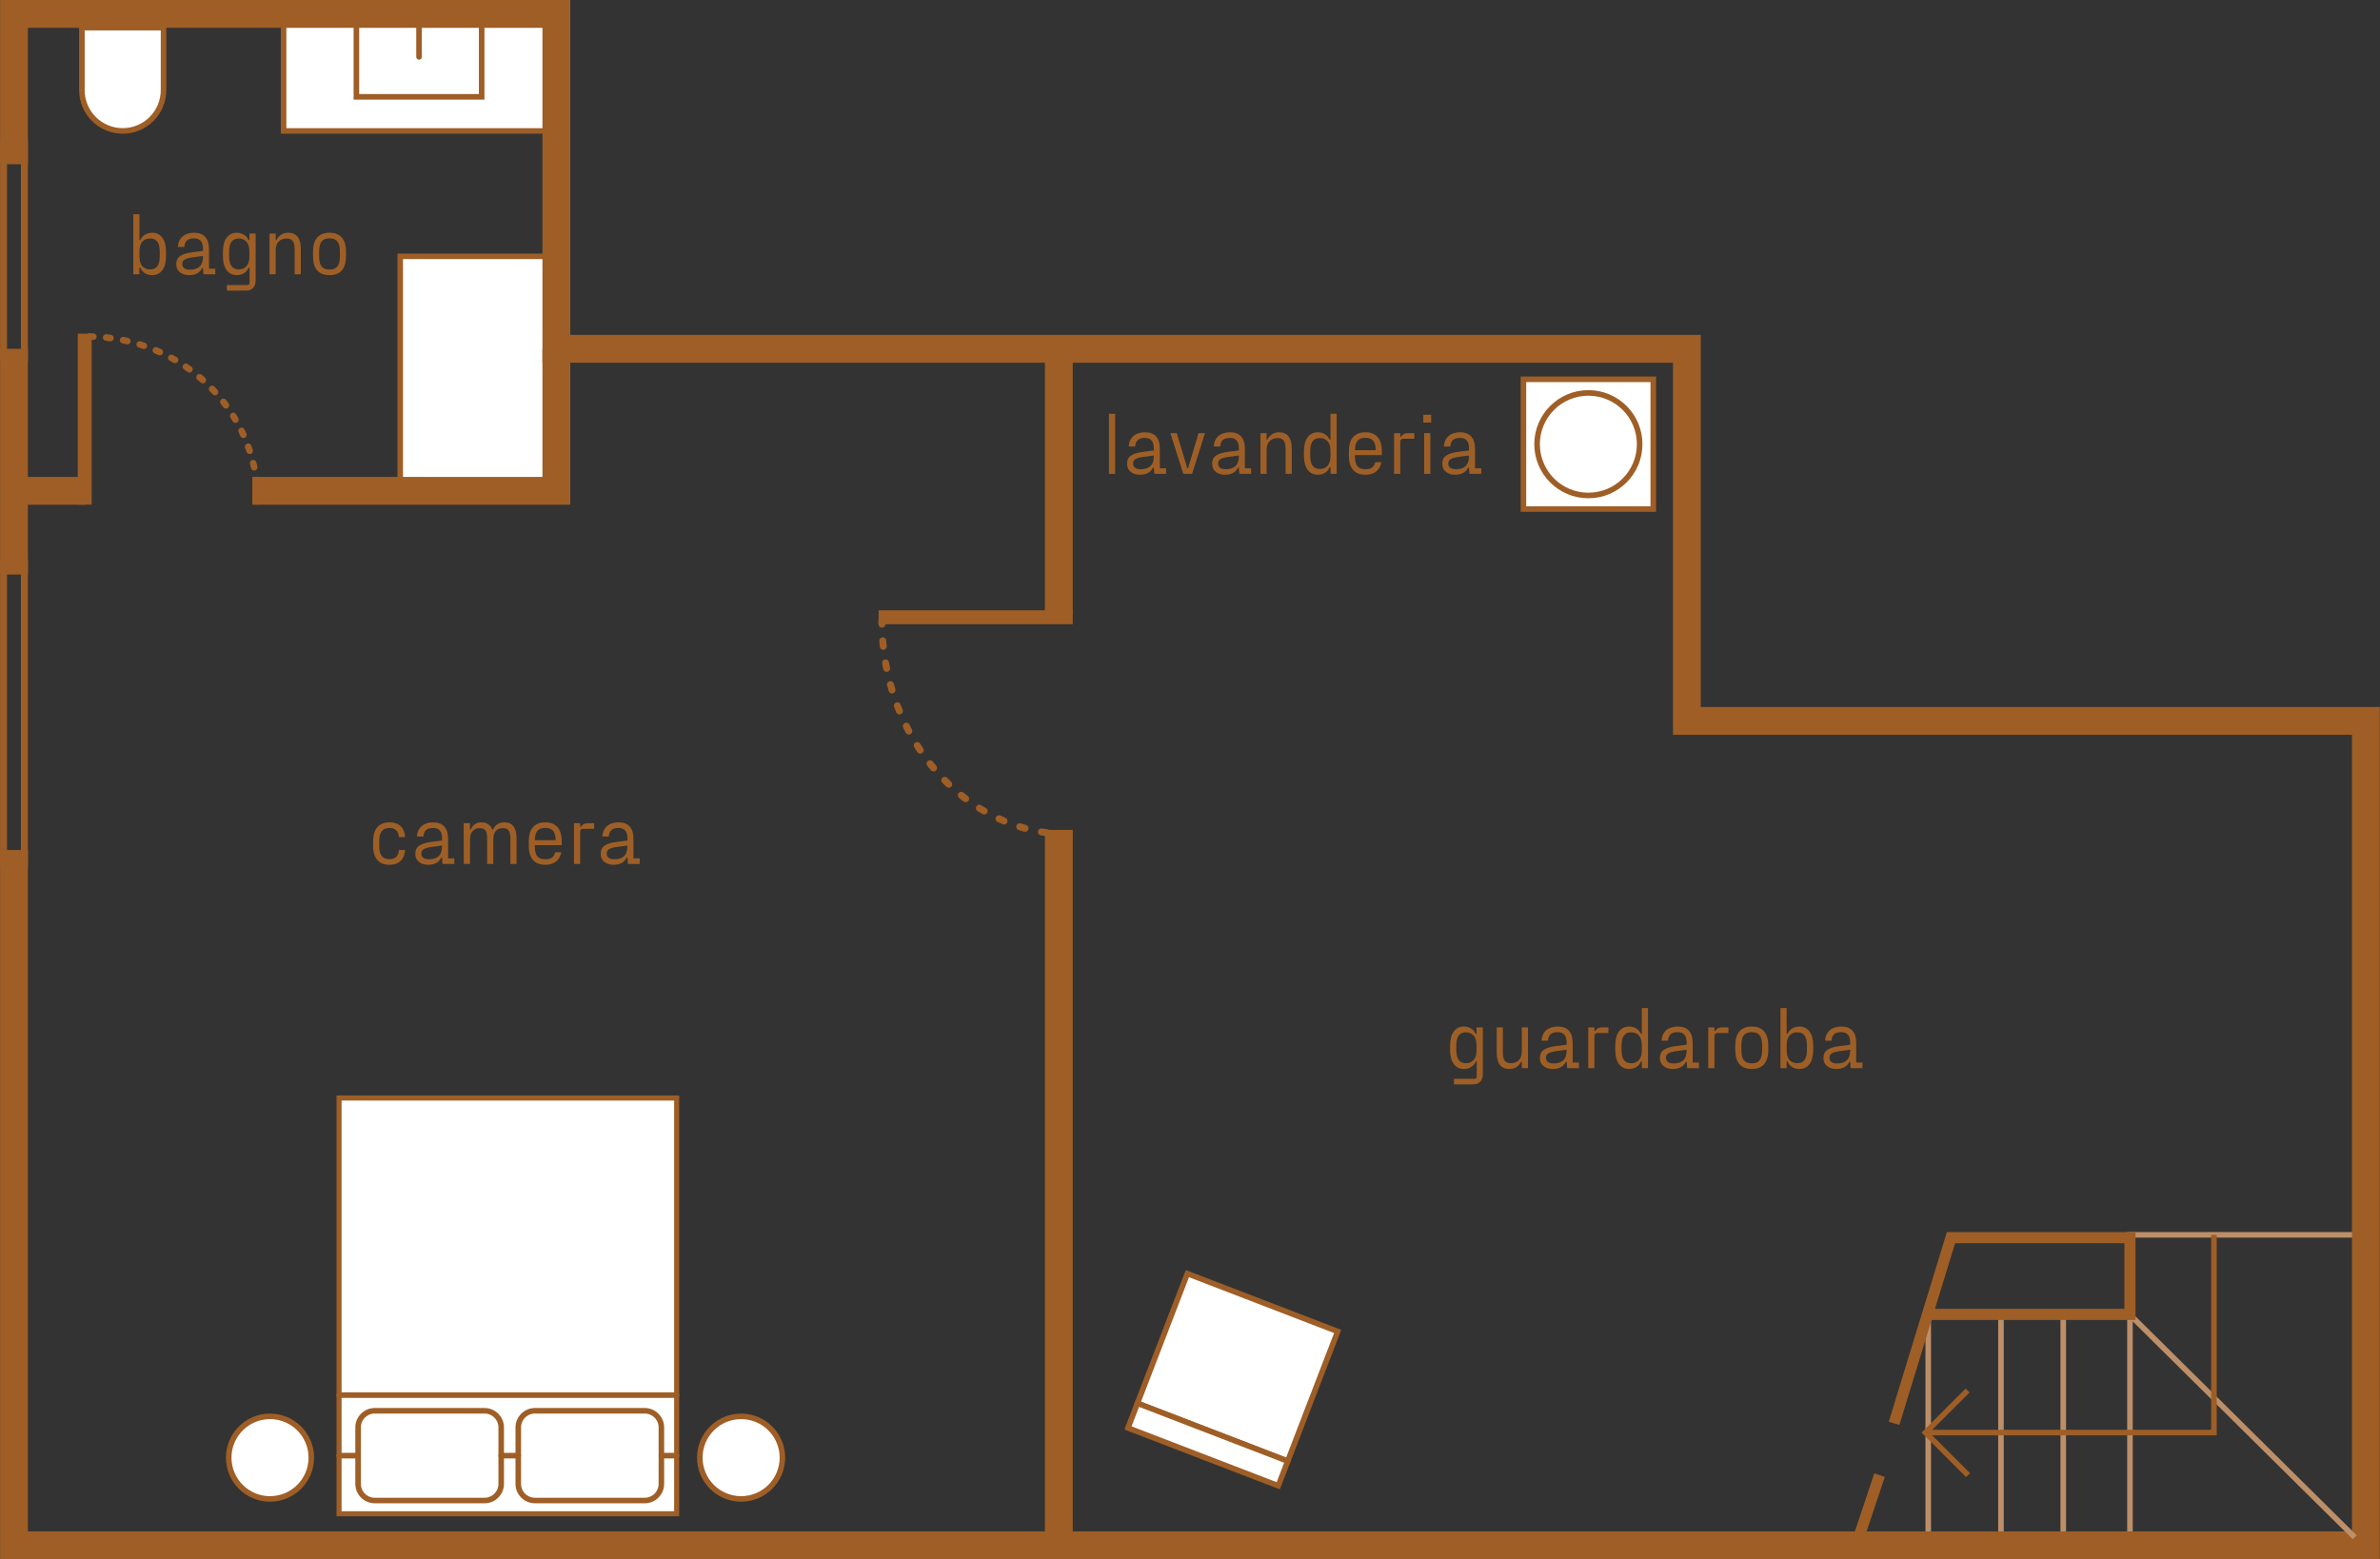<svg xmlns="http://www.w3.org/2000/svg" fill="none" viewBox="0 0 3421 2242" height="2242" width="3421">
<rect x="0" y="0" width="3421" height="2242" fill="#333333" stroke="none"/>
<g clip-path="url(#clip0_2258_1349)">
<path stroke-miterlimit="10" stroke-width="8" stroke="#BD8F68" d="M3388.91 1775.36H3057.39"></path>
<path stroke-miterlimit="10" stroke-width="8" stroke="#BD8F68" d="M3061.59 1890.28V2221.8"></path>
<path stroke-miterlimit="10" stroke-width="8" stroke="#BD8F68" d="M2965.71 1890.28V2221.8"></path>
<path stroke-miterlimit="10" stroke-width="8" stroke="#BD8F68" d="M2876.19 1890.28V2221.8"></path>
<path stroke-miterlimit="10" stroke-width="8" stroke="#BD8F68" d="M2771.63 1890.28V2221.8"></path>
<path stroke-linecap="round" stroke-miterlimit="10" stroke-width="8" stroke="#9E5E26" fill="white" d="M575.271 693.082V368.522H788.831V693.082H575.271Z"></path>
<path stroke-linecap="round" stroke-miterlimit="10" stroke-width="8" stroke="#9E5E26" fill="white" d="M407.63 24.362H796.99V188.242H407.63V24.362Z"></path>
<path stroke-linecap="round" stroke-miterlimit="10" stroke-width="8" stroke="#9E5E26" fill="white" d="M235.068 39.682H117.708V129.562C117.708 161.962 143.988 188.242 176.388 188.242C208.788 188.242 235.068 161.962 235.068 129.562V39.682Z"></path>
<path stroke-linecap="round" stroke-miterlimit="10" stroke-width="8" stroke="#9E5E26" fill="white" d="M512.27 24.362H692.349V139.242H512.27V24.362Z"></path>
<path stroke-linecap="round" stroke-miterlimit="10" stroke-width="8" stroke="#9E5E26" d="M602.31 81.802V24.362"></path>
<path stroke-miterlimit="10" stroke-width="40" stroke="#9E5E26" d="M20.109 236.122V20.002H799.709V501.482H2424.71V1036.48H3400.71V2221.8H20.109V1222.04"></path>
<path stroke-miterlimit="10" stroke-width="40" stroke="#9E5E26" d="M20.107 501.483V826.083"></path>
<path fill="#9E5E26" d="M10.108 211.563V509.243H30.068V211.563H10.108ZM0.108 201.563H40.068V519.243H0.108V201.563Z"></path>
<path fill="#9E5E26" d="M10.108 815.002V1236.24H30.068V815.002H10.108ZM0.108 805.002H40.068V1246.24H0.108V805.002Z"></path>
<path stroke-miterlimit="10" stroke-width="40" stroke="#9E5E26" d="M122.912 705.682H20.112"></path>
<path stroke-miterlimit="10" stroke-width="40" stroke="#9E5E26" d="M362.629 705.683H799.709V501.483"></path>
<path stroke-miterlimit="10" stroke-width="40" stroke="#9E5E26" d="M1521.95 501.483V881.963"></path>
<path stroke-miterlimit="10" stroke-width="40" stroke="#9E5E26" d="M1521.95 1193.12V2221.8"></path>
<path stroke-miterlimit="10" stroke-width="20" stroke="#9E5E26" d="M1541.95 887.442H1262.91"></path>
<path stroke-dasharray="8 24" stroke-linejoin="round" stroke-linecap="round" stroke-width="10" stroke="#9E5E26" d="M1536.67 1199.44C1387.95 1199.44 1267.63 1062 1267.63 892.202"></path>
<path stroke-miterlimit="10" stroke-width="20" stroke="#9E5E26" d="M121.787 725.563V479.723"></path>
<path stroke-dasharray="6.16 18.52" stroke-linejoin="round" stroke-linecap="round" stroke-width="9.44" stroke="#9E5E26" d="M370.631 720.882C370.631 589.842 261.111 483.842 125.791 483.842"></path>
<path stroke-miterlimit="10" stroke-width="8" stroke="#BD8F68" d="M3384.71 2210.24L3061.59 1890.28"></path>
<path stroke-miterlimit="10" stroke-width="16" stroke="#9E5E26" d="M2771.63 1889.76H3061.59V1779.44H2804.35L2722.51 2046.44"></path>
<path stroke-miterlimit="10" stroke-width="16" stroke="#9E5E26" d="M2701.67 2120.84L2667.91 2221.8"></path>
<path stroke-miterlimit="10" stroke-width="8" stroke="#9E5E26" d="M2828.91 2120.84L2767.75 2059.68L2828.19 1999.24"></path>
<path stroke-miterlimit="10" stroke-width="8" stroke="#9E5E26" d="M2767.75 2059.68H3182.31V1775.36"></path>
<path stroke-linecap="round" stroke-miterlimit="10" stroke-width="7.28" stroke="#9E5E26" fill="white" d="M487.351 1578.68H972.631V2176.4H487.351V1578.68Z"></path>
<path stroke-linecap="round" stroke-miterlimit="10" stroke-width="7.96" stroke="#9E5E26" fill="white" d="M744.95 2133.36V2052.32C744.95 2039.08 755.71 2028.32 768.95 2028.32H926.67C939.91 2028.32 950.67 2039.08 950.67 2052.32V2133.36C950.67 2146.64 939.91 2157.36 926.67 2157.36H768.95C755.71 2157.36 744.95 2146.64 744.95 2133.36Z"></path>
<path stroke-linecap="round" stroke-miterlimit="10" stroke-width="7.96" stroke="#9E5E26" fill="white" d="M514.708 2133.36V2052.32C514.708 2039.08 525.468 2028.32 538.708 2028.32H696.427C709.707 2028.32 720.427 2039.08 720.427 2052.32V2133.36C720.427 2146.64 709.707 2157.36 696.427 2157.36H538.708C525.468 2157.36 514.708 2146.64 514.708 2133.36Z"></path>
<path stroke-linecap="round" stroke-miterlimit="10" stroke-width="7.96" stroke="#9E5E26" d="M720.431 2092.84H744.951"></path>
<path stroke-linecap="round" stroke-miterlimit="10" stroke-width="7.96" stroke="#9E5E26" d="M487.349 2092.84H514.709"></path>
<path stroke-linecap="round" stroke-miterlimit="10" stroke-width="7.96" stroke="#9E5E26" d="M950.67 2092.84H972.67"></path>
<path stroke-linecap="round" stroke-miterlimit="10" stroke-width="7.96" stroke="#9E5E26" d="M972.631 2005.8H487.351"></path>
<path stroke-linecap="round" stroke-miterlimit="10" stroke-width="7.96" stroke="#9E5E26" fill="white" d="M1065.27 2155.08C1032.49 2155.08 1005.91 2128.5 1005.91 2095.72C1005.91 2062.94 1032.49 2036.36 1065.27 2036.36C1098.05 2036.36 1124.63 2062.94 1124.63 2095.72C1124.63 2128.5 1098.05 2155.08 1065.27 2155.08Z"></path>
<path stroke-linecap="round" stroke-miterlimit="10" stroke-width="7.96" stroke="#9E5E26" fill="white" d="M388.106 2155.08C355.323 2155.08 328.747 2128.5 328.747 2095.72C328.747 2062.94 355.323 2036.36 388.106 2036.36C420.89 2036.36 447.467 2062.94 447.467 2095.72C447.467 2128.5 420.89 2155.08 388.106 2155.08Z"></path>
<path stroke-linecap="round" stroke-miterlimit="10" stroke-width="8" stroke="#9E5E26" fill="white" d="M2189.79 545.323H2376.39V731.923H2189.79V545.323Z"></path>
<path stroke-linecap="round" stroke-miterlimit="10" stroke-width="8" stroke="#9E5E26" fill="white" d="M2283.11 712.362C2242.4 712.362 2209.39 679.357 2209.39 638.642C2209.39 597.928 2242.4 564.922 2283.11 564.922C2323.82 564.922 2356.83 597.928 2356.83 638.642C2356.83 679.357 2323.82 712.362 2283.11 712.362Z"></path>
<path stroke-linecap="round" stroke-miterlimit="10" stroke-width="8" stroke="#9E5E26" fill="white" d="M1706.74 1831.12L1922.76 1914.3L1850.96 2100.75L1634.94 2017.57L1706.74 1831.12Z"></path>
<path stroke-linecap="round" stroke-miterlimit="10" stroke-width="8" stroke="#9E5E26" fill="white" d="M1634.98 2017.55L1850.99 2100.73L1837.35 2136.16L1621.34 2052.98L1634.98 2017.55Z"></path>
<path fill="#9E5F26" d="M2091.27 682.523C2088.23 682.523 2085.31 681.963 2082.51 680.843C2079.79 679.723 2077.55 678.003 2075.79 675.683C2074.03 673.363 2073.15 670.443 2073.15 666.923V666.203C2073.15 661.323 2074.95 657.643 2078.55 655.163C2082.15 652.603 2087.51 650.843 2094.63 649.883L2114.79 647.243L2115.75 654.323L2095.95 656.963C2090.91 657.683 2087.27 658.763 2085.03 660.203C2082.87 661.563 2081.79 663.523 2081.79 666.083V666.803C2081.79 669.203 2082.71 671.123 2084.55 672.563C2086.47 673.923 2089.11 674.603 2092.47 674.603H2092.95C2098.87 674.603 2103.43 673.123 2106.63 670.163C2109.91 667.203 2111.55 662.243 2111.55 655.283V644.483C2111.55 639.603 2110.51 635.923 2108.43 633.443C2106.35 630.883 2103.15 629.603 2098.83 629.603H2098.35C2093.95 629.603 2090.63 630.643 2088.39 632.723C2086.23 634.723 2084.99 637.803 2084.67 641.963H2075.43C2075.83 635.563 2078.07 630.563 2082.15 626.963C2086.31 623.363 2091.79 621.563 2098.59 621.563H2098.95C2105.99 621.563 2111.27 623.563 2114.79 627.563C2118.39 631.563 2120.19 637.323 2120.19 644.843V673.283H2129.19V681.323H2112.27L2111.55 672.323H2110.35C2108.83 675.523 2106.51 678.043 2103.39 679.883C2100.27 681.643 2096.39 682.523 2091.75 682.523H2091.27Z"></path>
<path fill="#9E5F26" d="M2045.88 607.523V596.363H2057.16V607.523H2045.88ZM2047.08 681.323V622.763H2055.96V681.323H2047.08Z"></path>
<path fill="#9E5F26" d="M2003.84 681.323V622.763H2012.72V627.923H2013.8C2015.88 624.483 2019.2 622.763 2023.76 622.763H2032.88V630.803H2017.4C2015.8 630.803 2014.6 631.203 2013.8 632.003C2013.08 632.803 2012.72 634.083 2012.72 635.843V681.323H2003.84Z"></path>
<path fill="#9E5F26" d="M1962.38 682.523C1954.86 682.523 1949.06 680.243 1944.98 675.683C1940.9 671.123 1938.86 664.243 1938.86 655.043V649.043C1938.86 639.763 1940.9 632.883 1944.98 628.403C1949.06 623.843 1954.86 621.563 1962.38 621.563H1962.86C1970.38 621.563 1976.14 623.843 1980.14 628.403C1984.22 632.883 1986.26 639.763 1986.26 649.043V654.323H1944.86V647.243H1979.78L1977.62 649.043C1977.62 642.003 1976.46 637.003 1974.14 634.043C1971.82 631.003 1968.06 629.483 1962.86 629.483H1962.38C1957.1 629.483 1953.3 631.003 1950.98 634.043C1948.66 637.003 1947.5 642.003 1947.5 649.043V655.043C1947.5 662.083 1948.66 667.123 1950.98 670.163C1953.38 673.123 1957.18 674.603 1962.38 674.603H1963.22C1967.06 674.603 1970.1 673.763 1972.34 672.083C1974.58 670.403 1976.06 667.883 1976.78 664.523H1985.66C1984.46 670.443 1981.9 674.923 1977.98 677.963C1974.14 681.003 1969.18 682.523 1963.1 682.523H1962.38Z"></path>
<path fill="#9E5F26" d="M1894.33 682.523H1893.97C1888.05 682.523 1883.29 680.203 1879.69 675.563C1876.09 670.923 1874.29 664.083 1874.29 655.043V649.043C1874.29 640.003 1876.09 633.163 1879.69 628.523C1883.29 623.883 1888.01 621.563 1893.85 621.563H1894.33C1898.25 621.563 1901.65 622.523 1904.53 624.443C1907.49 626.283 1909.73 628.843 1911.25 632.123H1912.45V594.923H1921.33V681.323H1912.57V671.603H1911.37C1909.93 674.963 1907.73 677.643 1904.77 679.643C1901.81 681.563 1898.33 682.523 1894.33 682.523ZM1896.73 674.243H1897.21C1901.85 674.243 1905.53 672.723 1908.25 669.683C1911.05 666.643 1912.45 661.843 1912.45 655.283V648.803C1912.45 642.243 1911.05 637.443 1908.25 634.403C1905.53 631.363 1901.85 629.843 1897.21 629.843H1896.73C1892.41 629.843 1889.09 631.363 1886.77 634.403C1884.45 637.443 1883.29 642.323 1883.29 649.043V655.043C1883.29 661.763 1884.45 666.643 1886.77 669.683C1889.09 672.723 1892.41 674.243 1896.73 674.243Z"></path>
<path fill="#9E5F26" d="M1811.77 681.323V622.763H1820.65V632.003H1821.73C1823.25 628.803 1825.45 626.283 1828.33 624.443C1831.21 622.523 1834.49 621.563 1838.17 621.563H1838.65C1844.65 621.563 1849.17 623.563 1852.21 627.563C1855.25 631.483 1856.77 637.243 1856.77 644.843V681.323H1847.89V645.203C1847.89 639.763 1846.97 635.843 1845.13 633.443C1843.37 631.043 1840.57 629.843 1836.73 629.843H1836.25C1831.77 629.843 1828.05 631.243 1825.09 634.043C1822.13 636.843 1820.65 641.163 1820.65 647.003V681.323H1811.77Z"></path>
<path fill="#9E5F26" d="M1760.45 682.523C1757.41 682.523 1754.49 681.963 1751.69 680.843C1748.97 679.723 1746.73 678.003 1744.97 675.683C1743.21 673.363 1742.33 670.443 1742.33 666.923V666.203C1742.33 661.323 1744.13 657.643 1747.73 655.163C1751.33 652.603 1756.69 650.843 1763.81 649.883L1783.97 647.243L1784.93 654.323L1765.13 656.963C1760.09 657.683 1756.45 658.763 1754.21 660.203C1752.05 661.563 1750.97 663.523 1750.97 666.083V666.803C1750.97 669.203 1751.89 671.123 1753.73 672.563C1755.65 673.923 1758.29 674.603 1761.65 674.603H1762.13C1768.05 674.603 1772.61 673.123 1775.81 670.163C1779.09 667.203 1780.73 662.243 1780.73 655.283V644.483C1780.73 639.603 1779.69 635.923 1777.61 633.443C1775.53 630.883 1772.33 629.603 1768.01 629.603H1767.53C1763.13 629.603 1759.81 630.643 1757.57 632.723C1755.41 634.723 1754.17 637.803 1753.85 641.963H1744.61C1745.01 635.563 1747.25 630.563 1751.33 626.963C1755.49 623.363 1760.97 621.563 1767.77 621.563H1768.13C1775.17 621.563 1780.45 623.563 1783.97 627.563C1787.57 631.563 1789.37 637.323 1789.37 644.843V673.283H1798.37V681.323H1781.45L1780.73 672.323H1779.53C1778.01 675.523 1775.69 678.043 1772.57 679.883C1769.45 681.643 1765.57 682.523 1760.93 682.523H1760.45Z"></path>
<path fill="#9E5F26" d="M1700.87 681.323L1682.27 622.763H1691.51L1706.63 673.163H1707.71L1722.83 622.763H1732.07L1713.47 681.323H1700.87Z"></path>
<path fill="#9E5F26" d="M1638.22 682.523C1635.18 682.523 1632.26 681.963 1629.46 680.843C1626.74 679.723 1624.5 678.003 1622.74 675.683C1620.98 673.363 1620.1 670.443 1620.1 666.923V666.203C1620.1 661.323 1621.9 657.643 1625.5 655.163C1629.1 652.603 1634.46 650.843 1641.58 649.883L1661.74 647.243L1662.7 654.323L1642.9 656.963C1637.86 657.683 1634.22 658.763 1631.98 660.203C1629.82 661.563 1628.74 663.523 1628.74 666.083V666.803C1628.74 669.203 1629.66 671.123 1631.5 672.563C1633.42 673.923 1636.06 674.603 1639.42 674.603H1639.9C1645.82 674.603 1650.38 673.123 1653.58 670.163C1656.86 667.203 1658.5 662.243 1658.5 655.283V644.483C1658.5 639.603 1657.46 635.923 1655.38 633.443C1653.3 630.883 1650.1 629.603 1645.78 629.603H1645.3C1640.9 629.603 1637.58 630.643 1635.34 632.723C1633.18 634.723 1631.94 637.803 1631.62 641.963H1622.38C1622.78 635.563 1625.02 630.563 1629.1 626.963C1633.26 623.363 1638.74 621.563 1645.54 621.563H1645.9C1652.94 621.563 1658.22 623.563 1661.74 627.563C1665.34 631.563 1667.14 637.323 1667.14 644.843V673.283H1676.14V681.323H1659.22L1658.5 672.323H1657.3C1655.78 675.523 1653.46 678.043 1650.34 679.883C1647.22 681.643 1643.34 682.523 1638.7 682.523H1638.22Z"></path>
<path fill="#9E5F26" d="M1594.03 681.323V594.923H1602.91V681.323H1594.03Z"></path>
<path fill="#9E5F26" d="M473.449 395.603C465.849 395.603 460.009 393.323 455.929 388.763C451.929 384.203 449.929 377.323 449.929 368.123V362.123C449.929 352.843 451.969 345.963 456.049 341.483C460.129 336.923 465.929 334.643 473.449 334.643H473.929C481.449 334.643 487.209 336.923 491.209 341.483C495.289 345.963 497.329 352.843 497.329 362.123V368.123C497.329 377.403 495.289 384.323 491.209 388.883C487.129 393.363 481.369 395.603 473.929 395.603H473.449ZM473.929 387.563C478.969 387.563 482.649 386.043 484.969 383.003C487.369 379.963 488.569 375.003 488.569 368.123V362.123C488.569 355.243 487.369 350.283 484.969 347.243C482.649 344.203 478.969 342.683 473.929 342.683H473.449C468.329 342.683 464.569 344.203 462.169 347.243C459.849 350.283 458.689 355.243 458.689 362.123V368.123C458.689 375.003 459.849 379.963 462.169 383.003C464.569 386.043 468.329 387.563 473.449 387.563H473.929Z"></path>
<path fill="#9E5F26" d="M387.407 394.403V335.843H396.287V345.083H397.367C398.887 341.883 401.087 339.363 403.967 337.523C406.847 335.603 410.127 334.643 413.807 334.643H414.287C420.287 334.643 424.807 336.643 427.847 340.643C430.887 344.563 432.407 350.323 432.407 357.923V394.403H423.527V358.283C423.527 352.843 422.607 348.923 420.767 346.523C419.007 344.123 416.207 342.923 412.367 342.923H411.887C407.407 342.923 403.687 344.323 400.727 347.123C397.767 349.923 396.287 354.243 396.287 360.083V394.403H387.407Z"></path>
<path fill="#9E5F26" d="M326.077 417.803V409.763H355.477C356.597 409.763 357.397 409.483 357.877 408.923C358.437 408.443 358.717 407.603 358.717 406.403V384.683H357.517C356.077 388.043 353.837 390.723 350.797 392.723C347.837 394.643 344.397 395.603 340.477 395.603H339.997C336.237 395.603 332.877 394.603 329.917 392.603C327.037 390.603 324.717 387.563 322.957 383.483C321.277 379.323 320.437 374.203 320.437 368.123V362.123C320.437 353.083 322.237 346.243 325.837 341.603C329.437 336.963 334.157 334.643 339.997 334.643H340.477C344.317 334.643 347.717 335.603 350.677 337.523C353.637 339.363 355.837 341.923 357.277 345.203H358.477V335.843H367.477V403.283C367.477 407.683 366.277 411.203 363.877 413.843C361.477 416.483 358.037 417.803 353.557 417.803H326.077ZM343.357 387.323C347.837 387.323 351.477 385.803 354.277 382.763C357.077 379.643 358.477 374.843 358.477 368.363V361.883C358.477 355.403 357.077 350.643 354.277 347.603C351.477 344.483 347.837 342.923 343.357 342.923H342.877C338.557 342.923 335.197 344.443 332.797 347.483C330.477 350.523 329.317 355.403 329.317 362.123V368.123C329.317 374.843 330.517 379.723 332.917 382.763C335.317 385.803 338.637 387.323 342.877 387.323H343.357Z"></path>
<path fill="#9E5F26" d="M271.517 395.603C268.477 395.603 265.557 395.043 262.757 393.923C260.037 392.803 257.797 391.083 256.037 388.763C254.277 386.443 253.397 383.523 253.397 380.003V379.283C253.397 374.403 255.197 370.723 258.797 368.243C262.397 365.683 267.757 363.923 274.877 362.963L295.037 360.323L295.997 367.403L276.197 370.043C271.157 370.763 267.517 371.843 265.277 373.283C263.117 374.643 262.037 376.603 262.037 379.163V379.883C262.037 382.283 262.957 384.203 264.797 385.643C266.717 387.003 269.357 387.683 272.717 387.683H273.197C279.117 387.683 283.677 386.203 286.877 383.243C290.157 380.283 291.797 375.323 291.797 368.363V357.563C291.797 352.683 290.757 349.003 288.677 346.523C286.597 343.963 283.397 342.683 279.077 342.683H278.597C274.197 342.683 270.877 343.723 268.637 345.803C266.477 347.803 265.237 350.883 264.917 355.043H255.677C256.077 348.643 258.317 343.643 262.397 340.043C266.557 336.443 272.037 334.643 278.837 334.643H279.197C286.237 334.643 291.517 336.643 295.037 340.643C298.637 344.643 300.437 350.403 300.437 357.923V386.363H309.437V394.403H292.517L291.797 385.403H290.597C289.077 388.603 286.757 391.123 283.637 392.963C280.517 394.723 276.637 395.603 271.997 395.603H271.517Z"></path>
<path fill="#9E5F26" d="M218.587 395.603C214.587 395.603 211.107 394.643 208.147 392.723C205.187 390.723 202.987 388.043 201.547 384.683H200.347V394.403H191.587V308.003H200.467V345.203H201.667C203.187 341.923 205.387 339.363 208.267 337.523C211.227 335.603 214.667 334.643 218.587 334.643H219.067C224.907 334.643 229.627 336.963 233.227 341.603C236.827 346.243 238.627 353.083 238.627 362.123V368.123C238.627 377.163 236.827 384.003 233.227 388.643C229.627 393.283 224.867 395.603 218.947 395.603H218.587ZM216.187 387.323C220.507 387.323 223.827 385.803 226.147 382.763C228.467 379.723 229.627 374.843 229.627 368.123V362.123C229.627 355.403 228.467 350.523 226.147 347.483C223.827 344.443 220.507 342.923 216.187 342.923H215.707C211.067 342.923 207.347 344.443 204.547 347.483C201.827 350.523 200.467 355.323 200.467 361.883V368.363C200.467 374.923 201.827 379.723 204.547 382.763C207.347 385.803 211.067 387.323 215.707 387.323H216.187Z"></path>
<path fill="#9E5F26" d="M881.62 1243.32C878.58 1243.32 875.659 1242.76 872.859 1241.64C870.139 1240.52 867.899 1238.8 866.139 1236.48C864.379 1234.16 863.5 1231.24 863.5 1227.72V1227C863.5 1222.12 865.3 1218.44 868.9 1215.96C872.5 1213.4 877.859 1211.64 884.979 1210.68L905.139 1208.04L906.099 1215.12L886.299 1217.76C881.26 1218.48 877.619 1219.56 875.379 1221C873.219 1222.36 872.139 1224.32 872.139 1226.88V1227.6C872.139 1230 873.06 1231.92 874.9 1233.36C876.82 1234.72 879.459 1235.4 882.819 1235.4H883.299C889.22 1235.4 893.779 1233.92 896.979 1230.96C900.259 1228 901.9 1223.04 901.9 1216.08V1205.28C901.9 1200.4 900.86 1196.72 898.78 1194.24C896.7 1191.68 893.5 1190.4 889.18 1190.4H888.699C884.299 1190.4 880.98 1191.44 878.74 1193.52C876.58 1195.52 875.34 1198.6 875.02 1202.76H865.78C866.18 1196.36 868.42 1191.36 872.5 1187.76C876.66 1184.16 882.14 1182.36 888.94 1182.36H889.299C896.34 1182.36 901.619 1184.36 905.139 1188.36C908.739 1192.36 910.539 1198.12 910.539 1205.64V1234.08H919.539V1242.12H902.62L901.9 1233.12H900.699C899.179 1236.32 896.86 1238.84 893.74 1240.68C890.62 1242.44 886.739 1243.32 882.099 1243.32H881.62Z"></path>
<path fill="#9E5F26" d="M825.01 1242.12V1183.56H833.89V1188.72H834.97C837.05 1185.28 840.37 1183.56 844.93 1183.56H854.05V1191.6H838.57C836.97 1191.6 835.77 1192 834.97 1192.8C834.25 1193.6 833.89 1194.88 833.89 1196.64V1242.12H825.01Z"></path>
<path fill="#9E5F26" d="M783.551 1243.32C776.031 1243.32 770.232 1241.04 766.152 1236.48C762.072 1231.92 760.031 1225.04 760.031 1215.84V1209.84C760.031 1200.56 762.072 1193.68 766.152 1189.2C770.232 1184.64 776.031 1182.36 783.551 1182.36H784.031C791.551 1182.36 797.311 1184.64 801.311 1189.2C805.391 1193.68 807.431 1200.56 807.431 1209.84V1215.12H766.031V1208.04H800.952L798.792 1209.84C798.792 1202.8 797.631 1197.8 795.311 1194.84C792.991 1191.8 789.231 1190.28 784.031 1190.28H783.551C778.271 1190.28 774.472 1191.8 772.152 1194.84C769.832 1197.8 768.671 1202.8 768.671 1209.84V1215.84C768.671 1222.88 769.832 1227.92 772.152 1230.96C774.552 1233.92 778.351 1235.4 783.551 1235.4H784.392C788.232 1235.4 791.272 1234.56 793.512 1232.88C795.752 1231.2 797.232 1228.68 797.952 1225.32H806.832C805.632 1231.24 803.071 1235.72 799.151 1238.76C795.311 1241.8 790.351 1243.32 784.271 1243.32H783.551Z"></path>
<path fill="#9E5F26" d="M666.695 1242.12L666.455 1183.56H675.575V1192.56H676.775C678.055 1189.36 679.935 1186.88 682.415 1185.12C684.975 1183.28 687.935 1182.36 691.295 1182.36H691.775C695.855 1182.36 699.175 1183.24 701.735 1185C704.295 1186.76 706.175 1189.32 707.375 1192.68H708.575C710.015 1189.48 712.095 1186.96 714.815 1185.12C717.615 1183.28 720.815 1182.36 724.415 1182.36H724.895C730.895 1182.36 735.335 1184.32 738.215 1188.24C741.095 1192.16 742.535 1197.96 742.535 1205.64V1242.12H733.655V1206C733.655 1200.56 732.855 1196.64 731.255 1194.24C729.655 1191.84 727.015 1190.64 723.335 1190.64H722.855C718.455 1190.64 715.055 1192 712.655 1194.72C710.255 1197.44 709.055 1201.8 709.055 1207.8V1242.12H700.175V1203.96C700.175 1199.4 699.375 1196.04 697.775 1193.88C696.175 1191.72 693.575 1190.64 689.975 1190.64H689.495C685.335 1190.64 681.975 1192.04 679.415 1194.84C676.855 1197.56 675.575 1201.88 675.575 1207.8V1242.12H666.695Z"></path>
<path fill="#9E5F26" d="M615.135 1243.32C612.095 1243.32 609.175 1242.76 606.375 1241.64C603.655 1240.52 601.415 1238.8 599.655 1236.48C597.895 1234.16 597.015 1231.24 597.015 1227.72V1227C597.015 1222.12 598.815 1218.44 602.415 1215.96C606.015 1213.4 611.375 1211.64 618.495 1210.68L638.655 1208.04L639.615 1215.12L619.815 1217.76C614.775 1218.48 611.135 1219.56 608.895 1221C606.735 1222.36 605.655 1224.32 605.655 1226.88V1227.6C605.655 1230 606.575 1231.92 608.415 1233.36C610.335 1234.72 612.975 1235.4 616.335 1235.4H616.815C622.735 1235.4 627.295 1233.92 630.495 1230.96C633.775 1228 635.415 1223.04 635.415 1216.08V1205.28C635.415 1200.4 634.375 1196.72 632.295 1194.24C630.215 1191.68 627.015 1190.4 622.695 1190.4H622.215C617.815 1190.4 614.495 1191.44 612.255 1193.52C610.095 1195.52 608.855 1198.6 608.535 1202.76H599.295C599.695 1196.36 601.935 1191.36 606.015 1187.76C610.175 1184.16 615.655 1182.36 622.455 1182.36H622.815C629.855 1182.36 635.135 1184.36 638.655 1188.36C642.255 1192.36 644.055 1198.12 644.055 1205.64V1234.08H653.055V1242.12H636.135L635.415 1233.12H634.215C632.695 1236.32 630.375 1238.84 627.255 1240.68C624.135 1242.44 620.255 1243.32 615.615 1243.32H615.135Z"></path>
<path fill="#9E5F26" d="M559.721 1243.32C554.761 1243.32 550.521 1242.32 547.001 1240.32C543.561 1238.32 540.921 1235.28 539.081 1231.2C537.241 1227.12 536.321 1222 536.321 1215.84V1209.84C536.321 1203.68 537.241 1198.56 539.081 1194.48C541.001 1190.32 543.681 1187.28 547.121 1185.36C550.641 1183.36 554.841 1182.36 559.721 1182.36H559.961C564.441 1182.36 568.321 1183.2 571.601 1184.88C574.881 1186.48 577.401 1188.88 579.161 1192.08C581.001 1195.2 582.041 1199.04 582.281 1203.6H573.401C573.081 1199.36 571.801 1196.12 569.561 1193.88C567.321 1191.56 564.121 1190.4 559.961 1190.4H559.721C554.761 1190.4 551.081 1191.96 548.681 1195.08C546.281 1198.12 545.081 1203.04 545.081 1209.84V1215.84C545.081 1222.64 546.281 1227.6 548.681 1230.72C551.081 1233.76 554.761 1235.28 559.721 1235.28H559.961C564.201 1235.28 567.401 1234.16 569.561 1231.92C571.801 1229.68 573.081 1226.4 573.401 1222.08H582.281C581.961 1226.56 580.881 1230.4 579.041 1233.6C577.281 1236.8 574.761 1239.24 571.481 1240.92C568.281 1242.52 564.441 1243.32 559.961 1243.32H559.721Z"></path>
<path fill="#9E5F26" d="M2639.18 1536.88C2636.14 1536.88 2633.22 1536.32 2630.42 1535.2C2627.7 1534.08 2625.46 1532.36 2623.7 1530.04C2621.94 1527.72 2621.06 1524.8 2621.06 1521.28V1520.56C2621.06 1515.68 2622.86 1512 2626.46 1509.52C2630.06 1506.96 2635.42 1505.2 2642.54 1504.24L2662.7 1501.6L2663.66 1508.68L2643.86 1511.32C2638.82 1512.04 2635.18 1513.12 2632.94 1514.56C2630.78 1515.92 2629.7 1517.88 2629.7 1520.44V1521.16C2629.7 1523.56 2630.62 1525.48 2632.46 1526.92C2634.38 1528.28 2637.02 1528.96 2640.38 1528.96H2640.86C2646.78 1528.96 2651.34 1527.48 2654.54 1524.52C2657.82 1521.56 2659.46 1516.6 2659.46 1509.64V1498.84C2659.46 1493.96 2658.42 1490.28 2656.34 1487.8C2654.26 1485.24 2651.06 1483.96 2646.74 1483.96H2646.26C2641.86 1483.96 2638.54 1485 2636.3 1487.08C2634.14 1489.08 2632.9 1492.16 2632.58 1496.32H2623.34C2623.74 1489.92 2625.98 1484.92 2630.06 1481.32C2634.22 1477.72 2639.7 1475.92 2646.5 1475.92H2646.86C2653.9 1475.92 2659.18 1477.92 2662.7 1481.92C2666.3 1485.92 2668.1 1491.68 2668.1 1499.2V1527.64H2677.1V1535.68H2660.18L2659.46 1526.68H2658.26C2656.74 1529.88 2654.42 1532.4 2651.3 1534.24C2648.18 1536 2644.3 1536.88 2639.66 1536.88H2639.18Z"></path>
<path fill="#9E5F26" d="M2586.25 1536.88C2582.25 1536.88 2578.77 1535.92 2575.81 1534C2572.85 1532 2570.65 1529.32 2569.21 1525.96H2568.01V1535.68H2559.25V1449.28H2568.13V1486.48H2569.33C2570.85 1483.2 2573.05 1480.64 2575.93 1478.8C2578.89 1476.88 2582.33 1475.92 2586.25 1475.92H2586.73C2592.57 1475.92 2597.29 1478.24 2600.89 1482.88C2604.49 1487.52 2606.29 1494.36 2606.29 1503.4V1509.4C2606.29 1518.44 2604.49 1525.28 2600.89 1529.92C2597.29 1534.56 2592.53 1536.88 2586.61 1536.88H2586.25ZM2583.85 1528.6C2588.17 1528.6 2591.49 1527.08 2593.81 1524.04C2596.13 1521 2597.29 1516.12 2597.29 1509.4V1503.4C2597.29 1496.68 2596.13 1491.8 2593.81 1488.76C2591.49 1485.72 2588.17 1484.2 2583.85 1484.2H2583.37C2578.73 1484.2 2575.01 1485.72 2572.21 1488.76C2569.49 1491.8 2568.13 1496.6 2568.13 1503.16V1509.64C2568.13 1516.2 2569.49 1521 2572.21 1524.04C2575.01 1527.08 2578.73 1528.6 2583.37 1528.6H2583.85Z"></path>
<path fill="#9E5F26" d="M2517.8 1536.88C2510.2 1536.88 2504.36 1534.6 2500.28 1530.04C2496.28 1525.48 2494.28 1518.6 2494.28 1509.4V1503.4C2494.28 1494.12 2496.32 1487.24 2500.4 1482.76C2504.48 1478.2 2510.28 1475.92 2517.8 1475.92H2518.28C2525.8 1475.92 2531.56 1478.2 2535.56 1482.76C2539.64 1487.24 2541.68 1494.12 2541.68 1503.4V1509.4C2541.68 1518.68 2539.64 1525.6 2535.56 1530.16C2531.48 1534.64 2525.72 1536.88 2518.28 1536.88H2517.8ZM2518.28 1528.84C2523.32 1528.84 2527 1527.32 2529.32 1524.28C2531.72 1521.24 2532.92 1516.28 2532.92 1509.4V1503.4C2532.92 1496.52 2531.72 1491.56 2529.32 1488.52C2527 1485.48 2523.32 1483.96 2518.28 1483.96H2517.8C2512.68 1483.96 2508.92 1485.48 2506.52 1488.52C2504.2 1491.56 2503.04 1496.52 2503.04 1503.4V1509.4C2503.04 1516.28 2504.2 1521.24 2506.52 1524.28C2508.92 1527.32 2512.68 1528.84 2517.8 1528.84H2518.28Z"></path>
<path fill="#9E5F26" d="M2455.43 1535.68V1477.12H2464.31V1482.28H2465.39C2467.47 1478.84 2470.79 1477.12 2475.35 1477.12H2484.47V1485.16H2468.99C2467.39 1485.16 2466.19 1485.56 2465.39 1486.36C2464.67 1487.16 2464.31 1488.44 2464.31 1490.2V1535.68H2455.43Z"></path>
<path fill="#9E5F26" d="M2404.11 1536.88C2401.07 1536.88 2398.15 1536.32 2395.35 1535.2C2392.63 1534.08 2390.39 1532.36 2388.63 1530.04C2386.87 1527.72 2385.99 1524.8 2385.99 1521.28V1520.56C2385.99 1515.68 2387.79 1512 2391.39 1509.52C2394.99 1506.96 2400.35 1505.2 2407.47 1504.24L2427.63 1501.6L2428.59 1508.68L2408.79 1511.32C2403.75 1512.04 2400.11 1513.12 2397.87 1514.56C2395.71 1515.92 2394.63 1517.88 2394.63 1520.44V1521.16C2394.63 1523.56 2395.55 1525.48 2397.39 1526.92C2399.31 1528.28 2401.95 1528.96 2405.31 1528.96H2405.79C2411.71 1528.96 2416.27 1527.48 2419.47 1524.52C2422.75 1521.56 2424.39 1516.6 2424.39 1509.64V1498.84C2424.39 1493.96 2423.35 1490.28 2421.27 1487.8C2419.19 1485.24 2415.99 1483.96 2411.67 1483.96H2411.19C2406.79 1483.96 2403.47 1485 2401.23 1487.08C2399.07 1489.08 2397.83 1492.16 2397.51 1496.32H2388.27C2388.67 1489.92 2390.91 1484.92 2394.99 1481.32C2399.15 1477.72 2404.63 1475.92 2411.43 1475.92H2411.79C2418.83 1475.92 2424.11 1477.92 2427.63 1481.92C2431.23 1485.92 2433.03 1491.68 2433.03 1499.2V1527.64H2442.03V1535.68H2425.11L2424.39 1526.68H2423.19C2421.67 1529.88 2419.35 1532.4 2416.23 1534.24C2413.11 1536 2409.23 1536.88 2404.59 1536.88H2404.11Z"></path>
<path fill="#9E5F26" d="M2341.82 1536.88H2341.46C2335.54 1536.88 2330.78 1534.56 2327.18 1529.92C2323.58 1525.28 2321.78 1518.44 2321.78 1509.4V1503.4C2321.78 1494.36 2323.58 1487.52 2327.18 1482.88C2330.78 1478.24 2335.5 1475.92 2341.34 1475.92H2341.82C2345.74 1475.92 2349.14 1476.88 2352.02 1478.8C2354.98 1480.64 2357.22 1483.2 2358.74 1486.48H2359.94V1449.28H2368.82V1535.68H2360.06V1525.96H2358.86C2357.42 1529.32 2355.22 1532 2352.26 1534C2349.3 1535.92 2345.82 1536.88 2341.82 1536.88ZM2344.22 1528.6H2344.7C2349.34 1528.6 2353.02 1527.08 2355.74 1524.04C2358.54 1521 2359.94 1516.2 2359.94 1509.64V1503.16C2359.94 1496.6 2358.54 1491.8 2355.74 1488.76C2353.02 1485.72 2349.34 1484.2 2344.7 1484.2H2344.22C2339.9 1484.2 2336.58 1485.72 2334.26 1488.76C2331.94 1491.8 2330.78 1496.68 2330.78 1503.4V1509.4C2330.78 1516.12 2331.94 1521 2334.26 1524.04C2336.58 1527.08 2339.9 1528.6 2344.22 1528.6Z"></path>
<path fill="#9E5F26" d="M2282.93 1535.68V1477.12H2291.81V1482.28H2292.89C2294.97 1478.84 2298.29 1477.12 2302.85 1477.12H2311.97V1485.16H2296.49C2294.89 1485.16 2293.69 1485.56 2292.89 1486.36C2292.17 1487.16 2291.81 1488.44 2291.81 1490.2V1535.68H2282.93Z"></path>
<path fill="#9E5F26" d="M2231.61 1536.88C2228.57 1536.88 2225.65 1536.32 2222.85 1535.2C2220.13 1534.08 2217.89 1532.36 2216.13 1530.04C2214.37 1527.72 2213.49 1524.8 2213.49 1521.28V1520.56C2213.49 1515.68 2215.29 1512 2218.89 1509.52C2222.49 1506.96 2227.85 1505.2 2234.97 1504.24L2255.13 1501.6L2256.09 1508.68L2236.29 1511.32C2231.25 1512.04 2227.61 1513.12 2225.37 1514.56C2223.21 1515.92 2222.13 1517.88 2222.13 1520.44V1521.16C2222.13 1523.56 2223.05 1525.48 2224.89 1526.92C2226.81 1528.28 2229.45 1528.96 2232.81 1528.96H2233.29C2239.21 1528.96 2243.77 1527.48 2246.97 1524.52C2250.25 1521.56 2251.89 1516.6 2251.89 1509.64V1498.84C2251.89 1493.96 2250.85 1490.28 2248.77 1487.8C2246.69 1485.24 2243.49 1483.96 2239.17 1483.96H2238.69C2234.29 1483.96 2230.97 1485 2228.73 1487.08C2226.57 1489.08 2225.33 1492.16 2225.01 1496.32H2215.77C2216.17 1489.92 2218.41 1484.92 2222.49 1481.32C2226.65 1477.72 2232.13 1475.92 2238.93 1475.92H2239.29C2246.33 1475.92 2251.61 1477.92 2255.13 1481.92C2258.73 1485.92 2260.53 1491.68 2260.53 1499.2V1527.64H2269.53V1535.68H2252.61L2251.89 1526.68H2250.69C2249.17 1529.88 2246.85 1532.4 2243.73 1534.24C2240.61 1536 2236.73 1536.88 2232.09 1536.88H2231.61Z"></path>
<path fill="#9E5F26" d="M2196.33 1477.12V1535.68H2187.45V1526.44H2186.37C2184.85 1529.64 2182.65 1532.2 2179.77 1534.12C2176.89 1535.96 2173.61 1536.88 2169.93 1536.88H2169.45C2163.45 1536.88 2158.93 1534.92 2155.89 1531C2152.85 1527 2151.33 1521.2 2151.33 1513.6V1477.12H2160.21V1513.24C2160.21 1518.68 2161.09 1522.6 2162.85 1525C2164.69 1527.4 2167.53 1528.6 2171.37 1528.6H2171.85C2176.33 1528.6 2180.05 1527.2 2183.01 1524.4C2185.97 1521.6 2187.45 1517.28 2187.45 1511.44V1477.12H2196.33Z"></path>
<path fill="#9E5F26" d="M2089.99 1559.08V1551.04H2119.39C2120.51 1551.04 2121.31 1550.76 2121.79 1550.2C2122.35 1549.72 2122.63 1548.88 2122.63 1547.68V1525.96H2121.43C2119.99 1529.32 2117.75 1532 2114.71 1534C2111.75 1535.92 2108.31 1536.88 2104.39 1536.88H2103.91C2100.15 1536.88 2096.79 1535.88 2093.83 1533.88C2090.95 1531.88 2088.63 1528.84 2086.87 1524.76C2085.19 1520.6 2084.35 1515.48 2084.35 1509.4V1503.4C2084.35 1494.36 2086.15 1487.52 2089.75 1482.88C2093.35 1478.24 2098.07 1475.92 2103.91 1475.92H2104.39C2108.23 1475.92 2111.63 1476.88 2114.59 1478.8C2117.55 1480.64 2119.75 1483.2 2121.19 1486.48H2122.39V1477.12H2131.39V1544.56C2131.39 1548.96 2130.19 1552.48 2127.79 1555.12C2125.39 1557.76 2121.95 1559.08 2117.47 1559.08H2089.99ZM2107.27 1528.6C2111.75 1528.6 2115.39 1527.08 2118.19 1524.04C2120.99 1520.92 2122.39 1516.12 2122.39 1509.64V1503.16C2122.39 1496.68 2120.99 1491.92 2118.19 1488.88C2115.39 1485.76 2111.75 1484.2 2107.27 1484.2H2106.79C2102.47 1484.2 2099.11 1485.72 2096.71 1488.76C2094.39 1491.8 2093.23 1496.68 2093.23 1503.4V1509.4C2093.23 1516.12 2094.43 1521 2096.83 1524.04C2099.23 1527.08 2102.55 1528.6 2106.79 1528.6H2107.27Z"></path>
</g>
<defs>
<clipPath id="clip0_2258_1349">
<rect transform="matrix(-1 0 0 1 3420.71 0.002)" fill="white" height="2241.8" width="3420.6"></rect>
</clipPath>
</defs>
</svg>
